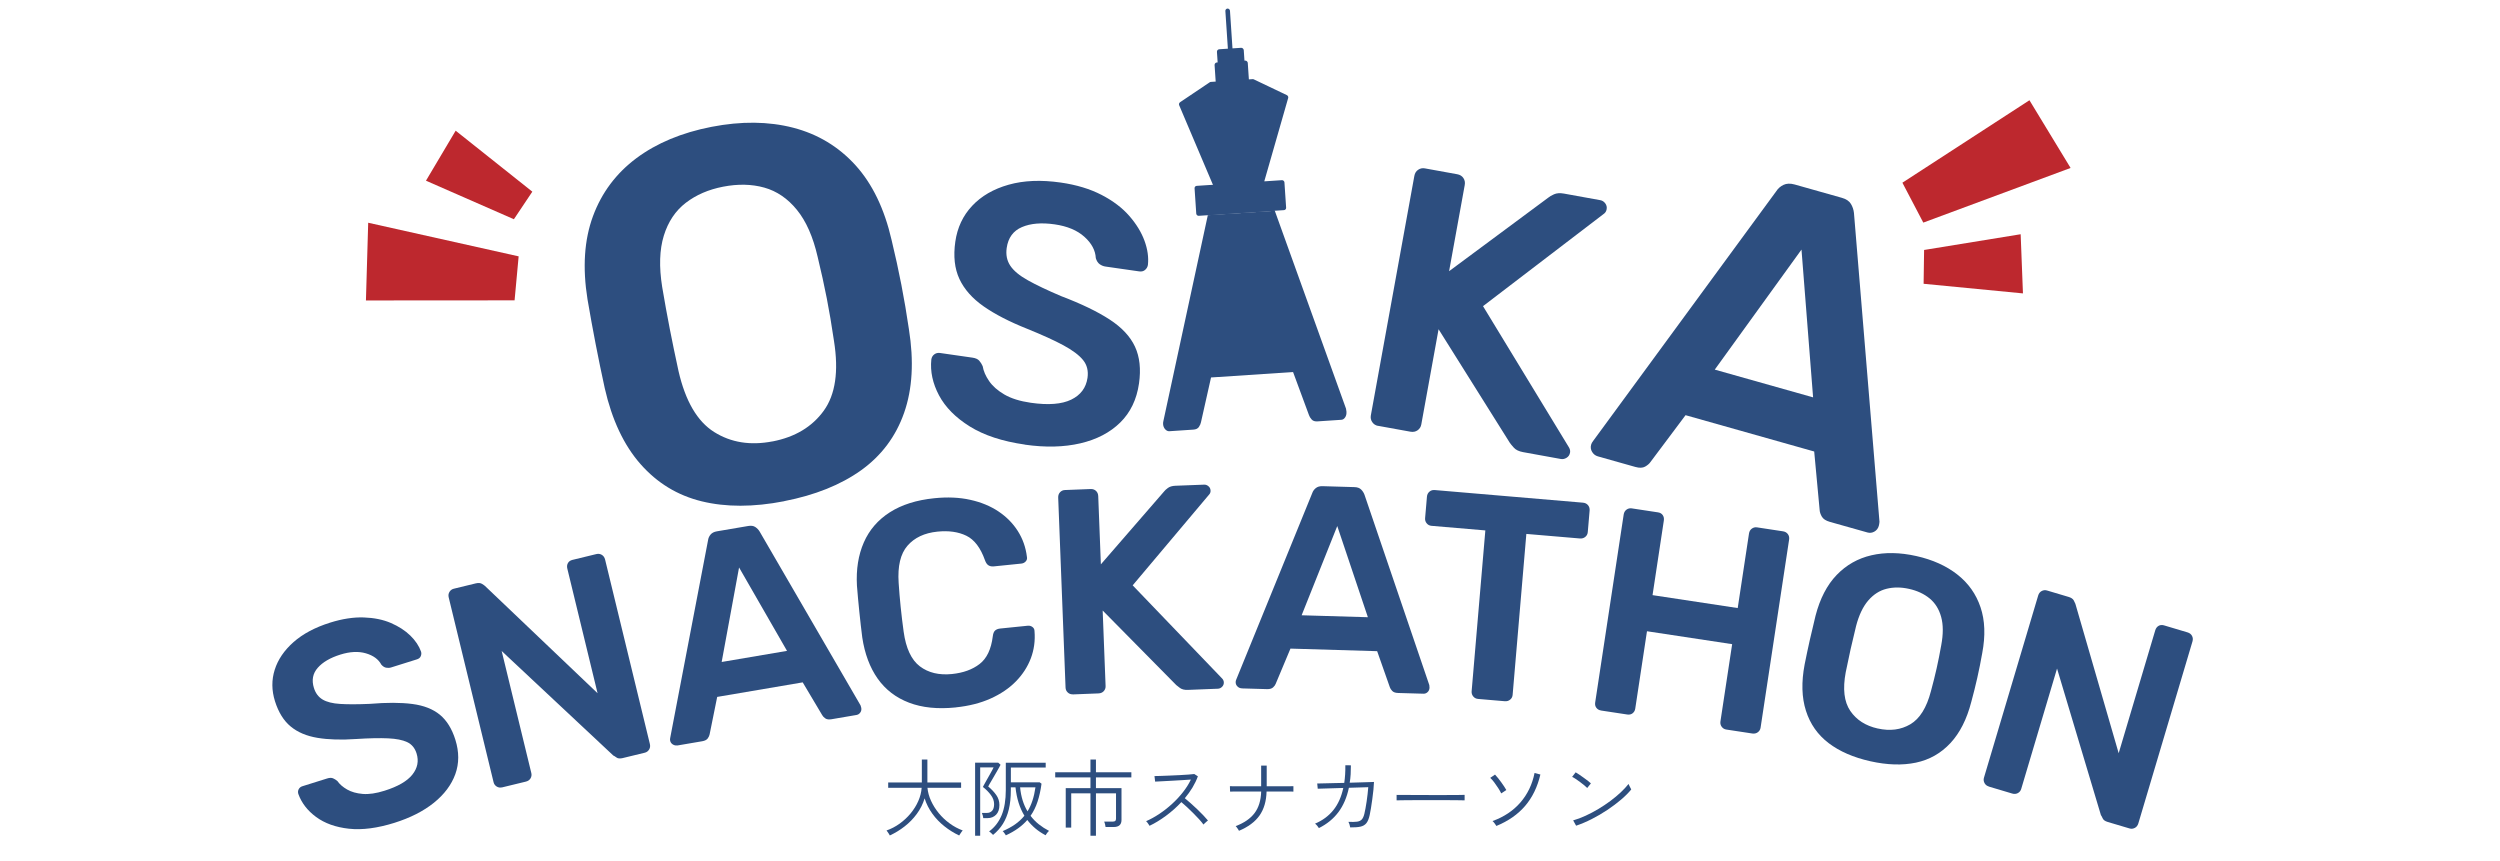 <?xml version="1.0" encoding="UTF-8"?>
<svg id="Layer_1" data-name="Layer 1" xmlns="http://www.w3.org/2000/svg" viewBox="0 0 720 248">
  <defs>
    <style>
      .cls-1 {
        fill: #2d4e7f;
      }

      .cls-2 {
        fill: #bd282e;
      }
    </style>
  </defs>
  <g>
    <path class="cls-1" d="M256.28,240.64c-.03-.1-.12-.25-.25-.45-.14-.2-.28-.4-.41-.61-.14-.2-.24-.34-.3-.4,1.34-.47,2.61-1.13,3.79-1.98,1.18-.85,2.23-1.83,3.14-2.93.91-1.1,1.65-2.28,2.21-3.55s.89-2.54.98-3.84h-9.64v-1.53h9.69v-6.6h1.6v6.6h9.71v1.53h-9.69c.11,1.25.45,2.49,1.02,3.74.57,1.25,1.31,2.43,2.22,3.55.92,1.12,1.96,2.11,3.15,2.97,1.18.87,2.44,1.54,3.76,2.03-.07.06-.17.2-.33.41-.15.21-.3.42-.42.62-.13.2-.22.34-.27.42-1.5-.71-2.92-1.59-4.25-2.65-1.33-1.05-2.49-2.26-3.47-3.62s-1.73-2.83-2.23-4.42c-.5,1.64-1.25,3.13-2.26,4.49-1,1.36-2.17,2.56-3.5,3.59-1.33,1.04-2.74,1.9-4.25,2.6Z"/>
    <path class="cls-1" d="M280.83,240.69v-21.05h6.65l.68.61c-.03.1-.17.36-.41.78-.24.42-.53.92-.86,1.51-.33.58-.67,1.16-1.01,1.74-.34.58-.63,1.07-.87,1.48-.24.41-.38.66-.41.74.97.81,1.75,1.64,2.34,2.49.59.85.89,1.8.89,2.85,0,1.21-.32,2.15-.96,2.8s-1.46.98-2.46.98h-1.24c-.02-.23-.06-.49-.15-.8-.08-.31-.16-.54-.24-.7h1.46c.62,0,1.11-.21,1.49-.62.38-.41.57-1.05.57-1.91,0-.91-.31-1.78-.92-2.61s-1.38-1.62-2.31-2.34c.02-.05.13-.26.34-.64.21-.38.46-.84.76-1.37.3-.53.6-1.06.9-1.59.3-.53.55-.98.75-1.36.2-.38.31-.6.33-.67h-3.86v19.69h-1.46ZM289.69,240.59c-.03-.08-.11-.21-.23-.38-.12-.17-.25-.34-.38-.51-.13-.17-.23-.28-.32-.33,1.33-.57,2.51-1.21,3.55-1.93,1.04-.72,1.94-1.56,2.72-2.51-1.38-2.27-2.23-4.99-2.57-8.18h-1.34v.75c0,2.14-.19,4-.58,5.6-.39,1.59-.96,2.99-1.71,4.18s-1.7,2.25-2.83,3.17c-.05-.06-.15-.17-.32-.32-.16-.15-.32-.29-.47-.43s-.27-.22-.35-.25c1.62-1.2,2.82-2.76,3.62-4.7.79-1.93,1.19-4.35,1.19-7.25v-7.84h11.49v1.38h-10.03v4.27h8.3l.53.39c-.26,1.91-.64,3.63-1.14,5.15-.5,1.52-1.17,2.89-2.02,4.1.7.92,1.49,1.74,2.39,2.45s1.87,1.34,2.93,1.89c-.08.05-.19.16-.34.34-.15.18-.28.36-.4.53s-.21.31-.25.39c-1.08-.57-2.06-1.22-2.94-1.96-.87-.74-1.65-1.55-2.33-2.44-1.47,1.73-3.53,3.21-6.17,4.42ZM295.93,233.67c1.13-1.83,1.89-4.14,2.28-6.92h-4.42c.13,1.38.38,2.64.74,3.79.36,1.15.83,2.19,1.4,3.13Z"/>
    <path class="cls-1" d="M314.05,240.69v-12.21h-5.54v9.86h-1.58v-11.36h7.12v-3.08h-10.15v-1.48h10.15v-3.67h1.58v3.67h10.2v1.48h-10.2v3.08h7.36v9.18c0,1.34-.75,2.02-2.26,2.02h-2.33c-.02-.23-.07-.5-.15-.83-.08-.32-.16-.57-.24-.73h2.45c.34,0,.58-.06.73-.19.15-.13.22-.35.22-.66v-7.29h-5.78v12.21h-1.58Z"/>
    <path class="cls-1" d="M331.07,237.84c-.05-.08-.13-.21-.25-.4-.12-.19-.25-.37-.39-.56-.14-.19-.25-.31-.35-.38,1.26-.55,2.53-1.25,3.81-2.1,1.28-.85,2.5-1.81,3.66-2.87,1.16-1.06,2.21-2.19,3.14-3.38.94-1.19,1.7-2.4,2.28-3.63-.7.05-1.52.1-2.46.16s-1.92.11-2.93.17c-1,.06-1.94.11-2.8.15-.87.04-1.57.08-2.1.11l-.19-1.6c.37,0,.94-.01,1.71-.04.77-.02,1.64-.06,2.61-.1.97-.04,1.93-.08,2.89-.13.96-.05,1.81-.1,2.57-.16.76-.06,1.32-.11,1.68-.16l1.04.66c-.39,1.08-.91,2.16-1.55,3.23-.65,1.07-1.38,2.1-2.21,3.08.52.42,1.09.91,1.71,1.46.62.55,1.25,1.13,1.87,1.72.62.6,1.2,1.18,1.74,1.74s.98,1.06,1.34,1.49c-.1.06-.23.17-.4.33-.17.15-.34.31-.51.46s-.3.28-.38.38c-.32-.45-.75-.96-1.26-1.53-.52-.57-1.08-1.15-1.68-1.75-.6-.6-1.2-1.18-1.8-1.74s-1.14-1.04-1.63-1.44c-1.34,1.44-2.81,2.75-4.41,3.93s-3.18,2.15-4.75,2.89Z"/>
    <path class="cls-1" d="M356.83,239.28c-.03-.1-.11-.24-.24-.42-.13-.19-.26-.37-.39-.56-.13-.19-.24-.31-.32-.38,2.41-.91,4.22-2.15,5.42-3.73,1.2-1.58,1.84-3.65,1.92-6.23h-6.01c-.85,0-1.53,0-2.05.01-.52,0-.82.01-.9.01l-.05-1.55c.08,0,.38,0,.91.01.53,0,1.21.01,2.06.01h6.03v-5.95h1.6v5.95h3.64c1.13,0,2.07,0,2.8-.01.74,0,1.15-.01,1.25-.01v1.55c-.08-.02-.49-.02-1.23-.02h-6.5c-.07,2.78-.75,5.09-2.04,6.92-1.3,1.83-3.27,3.29-5.93,4.4Z"/>
    <path class="cls-1" d="M379.85,238.5c-.11-.19-.28-.42-.49-.68-.21-.26-.42-.46-.63-.61,2.15-.91,3.91-2.2,5.27-3.89,1.36-1.68,2.31-3.81,2.87-6.39l-7.36.22-.15-1.51c.06,0,.32,0,.78-.01.45,0,1.04-.02,1.77-.04s1.55-.04,2.45-.06c.91-.02,1.84-.04,2.79-.06.11-.78.2-1.59.25-2.43s.08-1.72.06-2.65l1.6.02c0,.89-.02,1.75-.07,2.59-.05.83-.14,1.64-.27,2.42,1.18-.03,2.29-.06,3.33-.1s1.89-.06,2.56-.08c.67-.02,1.04-.04,1.1-.04-.02.63-.07,1.38-.16,2.26s-.2,1.78-.33,2.72c-.13.94-.26,1.81-.39,2.62-.13.81-.25,1.46-.36,1.94-.23,1.05-.55,1.83-.96,2.34-.41.51-.99.84-1.72,1s-1.71.22-2.93.21c-.03-.21-.1-.48-.19-.8-.1-.32-.21-.59-.34-.8,1.07.05,1.9.03,2.5-.05.6-.08,1.06-.3,1.37-.64s.56-.89.74-1.64c.1-.4.2-.91.32-1.53s.22-1.28.33-1.99.2-1.43.28-2.15.15-1.38.19-1.98l-5.58.17c-.58,2.77-1.59,5.11-3.02,7.02-1.43,1.91-3.31,3.44-5.62,4.59Z"/>
    <path class="cls-1" d="M402.22,230.51v-1.58c.57,0,1.37,0,2.4.01,1.04,0,2.2.02,3.5.02,1.29,0,2.63.01,4.01.01h3.98c1.28,0,2.42,0,3.42-.01,1,0,1.76-.02,2.28-.04v1.58c-.53-.02-1.3-.03-2.29-.04-1,0-2.12-.02-3.38-.02-1.25,0-2.56-.01-3.91-.01s-2.67,0-3.96.01c-1.29,0-2.46.02-3.51.02-1.05,0-1.9.02-2.55.04Z"/>
    <path class="cls-1" d="M432.36,228.5c-.23-.47-.53-.99-.9-1.57-.37-.57-.76-1.12-1.15-1.65-.4-.53-.77-.94-1.13-1.25l1.38-.95c.24.26.52.58.84.97.32.39.63.8.95,1.24.32.44.6.85.86,1.24.26.39.46.72.61,1l-1.46.97ZM430.95,237.87c-.05-.08-.14-.22-.28-.43-.14-.2-.28-.4-.44-.59-.15-.19-.28-.32-.38-.39,3.29-1.18,5.96-2.97,8.03-5.35,2.06-2.39,3.42-5.22,4.07-8.49l1.68.44c-.84,3.59-2.31,6.61-4.4,9.05-2.09,2.44-4.85,4.36-8.28,5.77Z"/>
    <path class="cls-1" d="M457.12,226.94c-.16-.18-.43-.42-.8-.73-.37-.31-.79-.63-1.24-.97-.45-.34-.89-.65-1.3-.92s-.75-.47-1.01-.58l1.02-1.31c.28.15.62.36,1.04.66.42.29.86.6,1.31.92.45.32.87.63,1.24.92.37.29.64.52.8.68l-1.07,1.34ZM453.92,237.8l-.85-1.53c1.15-.32,2.34-.77,3.58-1.34,1.24-.57,2.46-1.21,3.68-1.94,1.21-.73,2.37-1.5,3.47-2.32s2.1-1.65,2.99-2.49c.89-.84,1.63-1.64,2.23-2.4.03.08.1.23.21.46s.22.45.34.67c.12.22.2.37.23.45-.76.94-1.74,1.92-2.94,2.94s-2.52,2.01-3.96,2.97c-1.44.96-2.93,1.84-4.48,2.62-1.55.79-3.05,1.42-4.5,1.91Z"/>
  </g>
  <g>
    <path class="cls-1" d="M113.65,236.96c-4.98,1.56-9.37,2.13-13.17,1.71-3.81-.42-6.95-1.55-9.44-3.38-2.49-1.83-4.19-4.05-5.12-6.63-.15-.48-.12-.93.1-1.36.22-.42.57-.71,1.05-.86l7.14-2.24c.7-.22,1.26-.23,1.7-.05s.86.45,1.26.79c.64.92,1.57,1.73,2.79,2.43,1.22.7,2.72,1.13,4.5,1.28,1.78.15,3.87-.16,6.28-.92,3.85-1.21,6.53-2.76,8.02-4.64,1.5-1.88,1.9-3.92,1.21-6.11-.49-1.55-1.39-2.63-2.7-3.25-1.31-.62-3.14-.98-5.5-1.09-2.36-.11-5.41-.05-9.15.19-4.32.3-8.04.19-11.17-.33-3.13-.52-5.71-1.6-7.72-3.26-2.02-1.66-3.53-4.09-4.54-7.3-.97-3.1-1-6.12-.07-9.06.93-2.94,2.74-5.59,5.43-7.97,2.69-2.37,6.21-4.24,10.54-5.6,3.48-1.09,6.7-1.59,9.67-1.49,2.97.1,5.58.63,7.82,1.6,2.24.97,4.11,2.18,5.59,3.62,1.48,1.45,2.51,2.99,3.09,4.63.13.43.11.86-.08,1.3-.18.44-.55.74-1.08.91l-7.46,2.34c-.43.14-.89.16-1.39.08-.5-.08-.97-.37-1.42-.88-.84-1.56-2.33-2.65-4.47-3.27-2.13-.62-4.59-.5-7.38.38-2.89.91-5.05,2.17-6.48,3.8-1.43,1.63-1.79,3.56-1.09,5.81.47,1.5,1.3,2.6,2.5,3.32,1.19.71,2.88,1.14,5.07,1.27,2.19.14,5.02.13,8.5-.02,4.87-.41,8.95-.4,12.26.03,3.31.43,5.95,1.47,7.94,3.1,1.98,1.64,3.47,4.04,4.46,7.19,1.11,3.53,1.1,6.84-.01,9.92-1.12,3.08-3.18,5.83-6.18,8.25-3,2.41-6.78,4.33-11.33,5.76Z"/>
    <path class="cls-1" d="M144.59,226.76c-.54.13-1.05.06-1.53-.23-.47-.29-.78-.71-.91-1.25l-12.92-53.21c-.15-.6-.07-1.14.22-1.61.29-.47.71-.78,1.25-.91l6.29-1.53c.76-.19,1.36-.14,1.8.12.44.27.73.47.88.61l32.43,30.9-8.71-35.88c-.15-.6-.09-1.13.17-1.6.26-.47.69-.77,1.29-.92l6.87-1.67c.6-.15,1.14-.07,1.61.22.47.29.78.73.93,1.33l12.9,53.13c.15.6.07,1.14-.22,1.61-.29.47-.71.78-1.25.91l-6.38,1.55c-.76.19-1.35.13-1.77-.18-.42-.3-.72-.49-.91-.56l-32.15-30.1,8.54,35.15c.13.54.05,1.06-.23,1.53-.29.48-.73.78-1.33.93l-6.87,1.67Z"/>
    <path class="cls-1" d="M195.03,214.67c-.44.08-.87-.02-1.29-.29-.42-.27-.67-.65-.75-1.15-.04-.22-.03-.48.04-.77l10.89-56.88c.07-.58.31-1.12.71-1.61.4-.49,1.01-.81,1.84-.95l9.04-1.54c.83-.14,1.5-.04,2.01.3.51.34.93.77,1.24,1.28l29.08,50.09c.1.27.17.51.21.73.08.5-.01.94-.29,1.33s-.64.62-1.08.7l-7.21,1.23c-.77.13-1.37.05-1.79-.25-.42-.3-.71-.6-.88-.92l-5.62-9.45-24.63,4.19-2.18,10.78c-.06.35-.23.74-.53,1.16-.3.42-.84.7-1.61.83l-7.21,1.23ZM207.84,190.65l18.82-3.2-13.81-24.02-5.01,27.22Z"/>
    <path class="cls-1" d="M275.26,203.74c-5.19.53-9.67.08-13.46-1.37-3.78-1.44-6.8-3.76-9.04-6.94-2.24-3.18-3.72-7.13-4.43-11.85-.29-2.28-.57-4.73-.84-7.36-.27-2.62-.5-5.13-.69-7.54-.26-4.71.4-8.86,1.98-12.46,1.58-3.6,4.07-6.49,7.48-8.67,3.41-2.18,7.68-3.54,12.82-4.06,3.79-.39,7.25-.24,10.36.46,3.12.69,5.82,1.81,8.12,3.35,2.3,1.54,4.16,3.42,5.57,5.64,1.41,2.22,2.29,4.7,2.62,7.43.11.5,0,.93-.33,1.3-.33.37-.74.58-1.25.64l-7.95.81c-.61.06-1.13-.04-1.55-.31-.42-.26-.75-.75-1-1.46-1.27-3.59-3.06-5.94-5.37-7.06-2.31-1.12-5.09-1.51-8.32-1.18-3.74.38-6.62,1.74-8.63,4.06-2.02,2.32-2.86,5.89-2.54,10.7.3,4.59.78,9.28,1.44,14.06.66,4.78,2.21,8.1,4.66,9.97,2.45,1.86,5.54,2.6,9.27,2.22,3.23-.33,5.88-1.29,7.95-2.89,2.06-1.59,3.33-4.24,3.79-7.96.09-.8.31-1.36.67-1.68.36-.32.85-.51,1.46-.57l7.95-.81c.5-.05.95.07,1.35.37.4.3.59.7.59,1.21.22,2.74-.13,5.34-1.06,7.8-.93,2.46-2.37,4.68-4.31,6.66-1.94,1.98-4.36,3.62-7.27,4.93-2.91,1.31-6.26,2.16-10.05,2.55Z"/>
    <path class="cls-1" d="M308.97,199.97c-.56.02-1.04-.15-1.45-.53-.41-.38-.62-.85-.64-1.41l-2.12-54.72c-.02-.62.15-1.13.53-1.54.38-.41.85-.62,1.41-.64l7.4-.29c.62-.02,1.13.15,1.54.53.41.38.62.87.65,1.49l.76,19.67,18.21-20.99c.21-.29.58-.62,1.1-1.01.52-.38,1.23-.59,2.12-.63l8.32-.32c.45-.02.86.14,1.24.46.38.32.58.74.6,1.24.02.39-.08.73-.3,1.02l-22.13,26.28,25.79,26.86c.29.32.45.68.46,1.08.02.5-.15.93-.5,1.28-.35.35-.75.53-1.2.55l-8.66.34c-.95.04-1.7-.15-2.25-.54-.55-.4-.91-.68-1.08-.84l-21.2-21.48.84,21.77c.02.56-.16,1.04-.53,1.45-.38.41-.87.62-1.49.65l-7.4.29Z"/>
    <path class="cls-1" d="M357.58,198.23c-.45-.01-.85-.19-1.2-.54-.36-.35-.52-.77-.51-1.28,0-.22.07-.47.19-.75l21.86-53.63c.19-.56.52-1.04,1.01-1.44.49-.41,1.15-.6,1.99-.57l9.16.27c.84.02,1.48.25,1.92.69.44.43.76.94.97,1.5l18.67,54.83c.05.28.07.54.06.76-.02.5-.2.92-.54,1.25-.35.33-.74.48-1.19.47l-7.31-.21c-.79-.02-1.35-.22-1.71-.6-.35-.37-.58-.73-.68-1.07l-3.65-10.37-24.97-.74-4.25,10.14c-.12.33-.37.68-.75,1.03-.38.35-.96.52-1.74.5l-7.31-.21ZM374.86,177.2l19.09.56-8.82-26.26-10.26,25.7Z"/>
    <path class="cls-1" d="M425.67,201.29c-.56-.05-1.02-.28-1.37-.71-.36-.42-.51-.92-.47-1.47l3.95-46.35-15.51-1.32c-.56-.05-1.02-.28-1.37-.71-.36-.42-.51-.92-.47-1.47l.53-6.2c.05-.61.29-1.1.72-1.46.42-.36.92-.51,1.47-.47l42.74,3.64c.61.05,1.1.29,1.46.72.36.43.51.94.46,1.56l-.53,6.2c-.05.56-.28,1.02-.71,1.37-.43.36-.94.51-1.56.46l-15.42-1.31-3.95,46.35c-.05.56-.28,1.02-.71,1.37-.43.36-.94.51-1.56.46l-7.71-.66Z"/>
    <path class="cls-1" d="M461.1,204.62c-.55-.08-1-.33-1.33-.75-.33-.42-.45-.93-.36-1.54l8.21-54.14c.09-.61.36-1.08.81-1.41s.95-.45,1.5-.37l7.57,1.15c.61.09,1.07.36,1.37.8.3.44.41.97.31,1.58l-3.25,21.46,24.53,3.72,3.25-21.46c.09-.61.36-1.08.81-1.41.45-.33.95-.45,1.5-.37l7.48,1.14c.61.09,1.08.36,1.41.81.33.45.45.98.35,1.59l-8.21,54.14c-.08.55-.35,1-.8,1.33-.45.33-.98.45-1.59.36l-7.48-1.14c-.55-.08-1-.35-1.33-.8-.33-.45-.45-.95-.37-1.5l3.38-22.29-24.53-3.72-3.38,22.29c-.08.55-.34,1-.75,1.33-.42.33-.93.45-1.54.36l-7.57-1.15Z"/>
    <path class="cls-1" d="M538.66,219.24c-4.87-1.09-8.88-2.84-12.02-5.23-3.14-2.4-5.32-5.5-6.53-9.31-1.22-3.81-1.34-8.24-.38-13.32.47-2.37.97-4.7,1.48-7,.52-2.3,1.07-4.64,1.66-7.04,1.28-4.94,3.31-8.86,6.08-11.74,2.77-2.88,6.11-4.78,10.02-5.68,3.91-.91,8.22-.83,12.92.22,4.7,1.05,8.65,2.83,11.82,5.32,3.18,2.49,5.4,5.64,6.68,9.43,1.28,3.79,1.44,8.2.49,13.21-.43,2.43-.9,4.8-1.42,7.1-.52,2.3-1.09,4.61-1.73,6.94-1.29,5-3.3,8.96-6.02,11.88-2.72,2.92-6.03,4.8-9.92,5.62-3.89.82-8.27.69-13.14-.4ZM540.77,209.8c3.56.8,6.69.39,9.41-1.21,2.71-1.6,4.69-4.77,5.92-9.49.65-2.38,1.2-4.6,1.66-6.65s.9-4.27,1.32-6.64c.6-3.2.59-5.91-.03-8.15-.62-2.24-1.73-4.01-3.33-5.32-1.6-1.31-3.58-2.23-5.93-2.75-2.3-.51-4.45-.52-6.46-.02-2.01.5-3.77,1.63-5.28,3.38-1.51,1.76-2.68,4.21-3.5,7.36-.58,2.34-1.1,4.54-1.56,6.59-.46,2.05-.93,4.29-1.42,6.71-.9,4.8-.47,8.5,1.3,11.11,1.77,2.61,4.41,4.31,7.91,5.09Z"/>
    <path class="cls-1" d="M572.74,226.49c-.54-.16-.94-.48-1.2-.97-.26-.49-.32-1-.16-1.54l15.62-52.48c.18-.59.51-1.02,1-1.28.49-.26,1-.32,1.54-.16l6.21,1.85c.75.22,1.25.56,1.5,1.02.24.45.4.78.46.97l12.47,43.03,10.53-35.39c.18-.59.49-1.02.96-1.29.46-.27.99-.32,1.58-.14l6.77,2.02c.59.18,1.02.51,1.28,1,.26.49.31,1.03.13,1.62l-15.59,52.4c-.18.59-.51,1.02-1,1.28-.49.26-1,.32-1.54.16l-6.29-1.87c-.75-.22-1.24-.57-1.44-1.04-.21-.47-.38-.79-.51-.94l-12.63-42.2-10.32,34.67c-.16.54-.49.94-.97,1.2-.49.26-1.03.31-1.62.13l-6.77-2.02Z"/>
  </g>
  <g>
    <g>
      <path class="cls-1" d="M295.17,128.04c-6.49-.93-11.78-2.67-15.87-5.22-4.09-2.55-7.04-5.53-8.87-8.97-1.82-3.43-2.56-6.87-2.21-10.31.09-.63.37-1.12.85-1.48.48-.36,1.03-.49,1.66-.4l9.32,1.34c.91.13,1.56.42,1.96.87.4.45.73.98,1,1.59.23,1.39.84,2.81,1.84,4.27,1,1.46,2.47,2.76,4.41,3.89,1.94,1.13,4.48,1.93,7.62,2.38,5.03.72,8.9.42,11.62-.9,2.72-1.32,4.28-3.41,4.7-6.27.29-2.02-.14-3.74-1.29-5.15-1.15-1.41-3.03-2.82-5.64-4.23-2.61-1.41-6.11-3-10.48-4.77-5.05-2.01-9.22-4.16-12.49-6.44-3.27-2.29-5.6-4.92-6.99-7.9-1.39-2.98-1.78-6.56-1.18-10.75.58-4.05,2.2-7.49,4.85-10.31,2.65-2.83,6.15-4.85,10.49-6.08,4.35-1.23,9.34-1.44,15-.63,4.54.65,8.46,1.84,11.78,3.56,3.31,1.72,5.98,3.74,8,6.07,2.02,2.32,3.47,4.7,4.37,7.15.89,2.44,1.22,4.75.98,6.93-.08.56-.35,1.04-.79,1.43-.45.4-1.02.55-1.72.45l-9.74-1.4c-.56-.08-1.1-.3-1.62-.66-.52-.36-.9-.95-1.14-1.77-.11-2.22-1.2-4.27-3.29-6.14-2.08-1.87-4.94-3.06-8.57-3.58-3.77-.54-6.91-.28-9.41.79-2.5,1.07-3.97,3.06-4.39,6-.28,1.96.06,3.66,1.03,5.12.97,1.46,2.65,2.86,5.06,4.2,2.41,1.35,5.62,2.88,9.65,4.59,5.74,2.18,10.37,4.41,13.89,6.7,3.52,2.29,5.96,4.9,7.32,7.84,1.36,2.94,1.74,6.47,1.15,10.59-.66,4.61-2.47,8.36-5.41,11.25-2.94,2.89-6.78,4.89-11.49,5.99-4.72,1.1-10.04,1.23-15.98.38Z"/>
      <path class="cls-1" d="M396.89,122.66c-.71-.13-1.26-.48-1.67-1.07-.41-.58-.54-1.23-.42-1.94l12.53-68.98c.14-.78.5-1.37,1.09-1.77.58-.4,1.23-.54,1.94-.41l9.32,1.69c.78.14,1.37.5,1.77,1.09.4.58.54,1.26.39,2.04l-4.5,24.79,28.58-21.19c.35-.3.9-.62,1.65-.96.76-.34,1.7-.4,2.83-.2l10.49,1.9c.57.1,1.04.41,1.42.91.38.51.52,1.08.4,1.71-.09.5-.31.89-.65,1.19l-34.95,26.71,24.78,40.73c.28.49.37.98.28,1.47-.12.64-.44,1.12-.98,1.46-.54.34-1.09.46-1.65.36l-10.91-1.98c-1.2-.22-2.09-.65-2.66-1.3-.58-.65-.95-1.1-1.12-1.35l-20.54-32.74-4.98,27.44c-.13.71-.49,1.26-1.07,1.67-.58.4-1.27.54-2.04.4l-9.32-1.69Z"/>
      <path class="cls-1" d="M460.13,131.41c-.67-.19-1.2-.61-1.6-1.26-.4-.65-.49-1.35-.28-2.1.09-.33.28-.68.57-1.05l52.78-71.98c.48-.76,1.17-1.35,2.05-1.78.88-.42,1.95-.46,3.2-.11l13.6,3.84c1.25.35,2.11.93,2.61,1.75.49.81.78,1.68.88,2.61l7.35,88.95c-.04.44-.1.83-.19,1.16-.21.75-.64,1.3-1.28,1.66s-1.29.44-1.96.26l-10.85-3.06c-1.17-.33-1.94-.84-2.33-1.53-.39-.69-.59-1.31-.62-1.86l-1.57-16.88-37.05-10.46-10.16,13.56c-.31.45-.81.87-1.5,1.26-.69.39-1.62.42-2.79.09l-10.85-3.06ZM493.85,106.45l28.32,7.99-3.34-42.56-24.98,34.57Z"/>
      <path class="cls-1" d="M225.85,144.35c-8.88,1.73-16.81,1.73-23.76.03-6.96-1.7-12.83-5.28-17.62-10.72-4.79-5.44-8.22-12.72-10.3-21.85-.93-4.27-1.81-8.5-2.62-12.7s-1.6-8.49-2.35-12.91c-1.46-9.14-.94-17.11,1.57-23.92,2.51-6.8,6.69-12.38,12.52-16.73,5.84-4.34,13.05-7.35,21.63-9.02,8.58-1.67,16.42-1.58,23.51.25,7.09,1.84,13.07,5.44,17.95,10.81,4.87,5.37,8.34,12.57,10.41,21.59,1.05,4.36,1.99,8.63,2.8,12.82s1.54,8.46,2.17,12.78c1.48,9.24,1.02,17.28-1.38,24.12-2.4,6.84-6.54,12.35-12.4,16.55-5.87,4.19-13.24,7.15-22.13,8.88ZM222.5,127.13c6.49-1.26,11.4-4.21,14.75-8.85,3.35-4.64,4.33-11.33,2.94-20.07-.65-4.43-1.34-8.52-2.07-12.26-.73-3.74-1.61-7.74-2.64-11.99-1.32-5.75-3.31-10.26-5.97-13.52-2.65-3.26-5.79-5.4-9.4-6.41-3.61-1.01-7.57-1.09-11.86-.26-4.19.81-7.77,2.36-10.75,4.65-2.97,2.29-5.08,5.44-6.32,9.46-1.24,4.02-1.4,8.95-.47,14.77.73,4.31,1.46,8.34,2.19,12.08.73,3.74,1.57,7.8,2.52,12.17,1.99,8.63,5.4,14.46,10.24,17.51,4.84,3.05,10.45,3.95,16.84,2.71Z"/>
    </g>
    <g>
      <polygon class="cls-2" points="584.48 28.87 596.33 48.37 553.91 64.11 547.89 52.62 584.48 28.87"/>
      <polygon class="cls-2" points="581.95 67.46 582.61 84.5 554 81.73 554.14 71.99 581.95 67.46"/>
    </g>
    <g>
      <polygon class="cls-2" points="105.39 86.53 106.04 64.15 149.37 73.83 148.2 86.5 105.39 86.53"/>
      <polygon class="cls-2" points="122.68 52.04 131.23 37.64 153.31 55.2 148 63.14 122.68 52.04"/>
    </g>
    <g>
      <path class="cls-1" d="M364.1,52.28l-.02-.05-.06-.18c-.26-.68-.62-1.26-1.08-1.75-.46-.49-1.09-.71-1.88-.66l-8.67.58c-.8.05-1.4.35-1.82.9-.42.55-.68,1.18-.79,1.88l-.04.18-.14.66-1.76,8.13,19.29-1.28-3.03-8.41Z"/>
      <path class="cls-1" d="M387.78,118.61c.04.62-.08,1.15-.38,1.59-.29.44-.65.67-1.07.7l-6.92.46c-.74.05-1.3-.14-1.67-.57-.38-.43-.63-.84-.76-1.25l-4.58-12.4-23.62,1.57-2.9,12.9c-.08.42-.27.87-.59,1.34-.31.47-.84.73-1.59.78l-6.92.46c-.43.03-.82-.15-1.19-.54-.37-.39-.58-.9-.62-1.52-.02-.28.01-.59.1-.94l12.78-59.21,19.29-1.28,20.51,56.99c.08.34.12.65.14.93Z"/>
      <path class="cls-1" d="M360.75,22.79l-12.02.8c-.13,0-.25.05-.35.12l-8.52,5.73c-.28.19-.39.56-.26.87l10.18,23.99c.12.28.4.45.7.43l12.66-.84c.3-.02.56-.23.64-.51l7.21-25.14c.1-.33-.06-.69-.38-.84l-9.51-4.54c-.11-.05-.23-.08-.35-.07Z"/>
      <rect class="cls-1" x="350.11" y="17.7" width="9.58" height="10.96" rx=".71" ry=".71" transform="translate(-.76 23.64) rotate(-3.81)"/>
      <rect class="cls-1" x="350.73" y="13.96" width="7.74" height="9.23" rx=".71" ry=".71" transform="translate(-.45 23.61) rotate(-3.81)"/>
      <rect class="cls-1" x="353.3" y="2.45" width="1.33" height="13.26" rx=".66" ry=".66" transform="translate(.18 23.54) rotate(-3.81)"/>
      <rect class="cls-1" x="344.25" y="52.69" width="25.94" height="8.65" rx=".66" ry=".66" transform="translate(-3 23.87) rotate(-3.81)"/>
    </g>
  </g>
</svg>